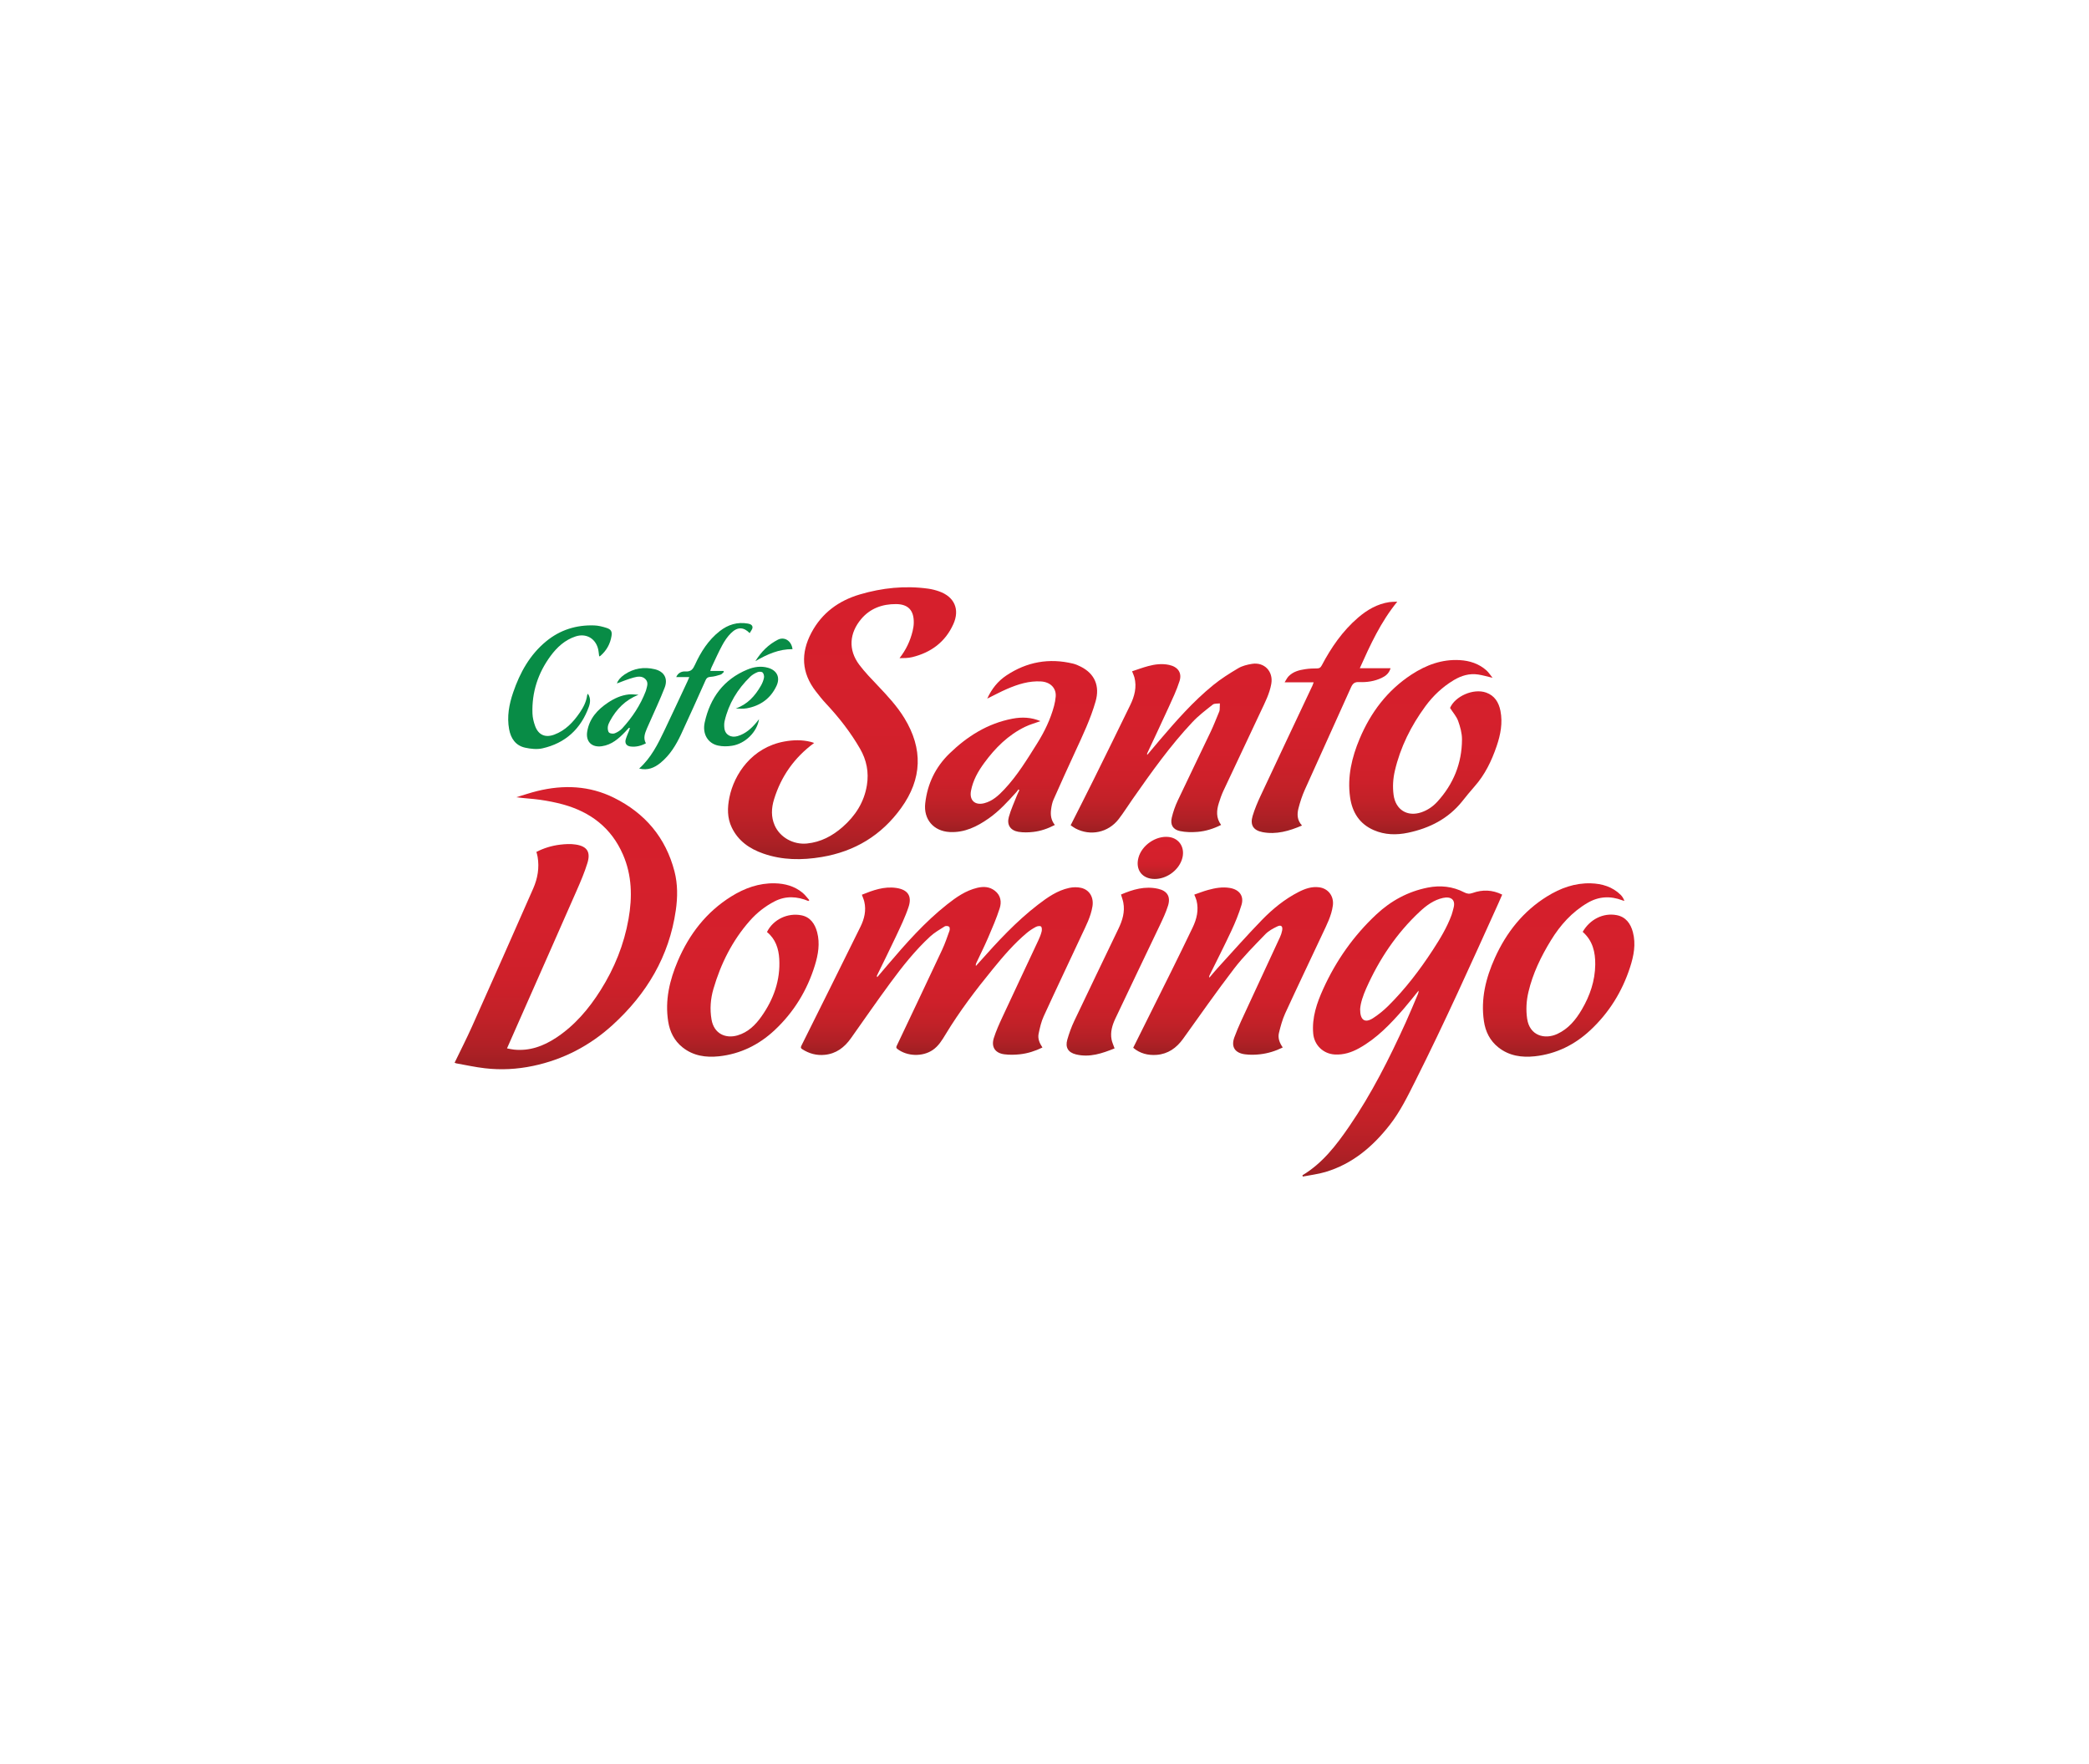 <?xml version="1.0" encoding="utf-8"?>
<!-- Generator: Adobe Illustrator 16.0.4, SVG Export Plug-In . SVG Version: 6.00 Build 0)  -->
<!DOCTYPE svg PUBLIC "-//W3C//DTD SVG 1.1//EN" "http://www.w3.org/Graphics/SVG/1.1/DTD/svg11.dtd">
<svg version="1.1" id="Layer_1" xmlns="http://www.w3.org/2000/svg" xmlns:xlink="http://www.w3.org/1999/xlink" x="0px" y="0px"
	 width="273.6px" height="231px" viewBox="0 0 273.6 231" enable-background="new 0 0 273.6 231" xml:space="preserve">
<g>
	<path fill="#088C46" d="M68.786,97.924c0.727,0.158,1.539,0.246,2.25,0.088c3.009-0.678,5.033-2.535,6.083-5.432
		c0.201-0.559,0.263-1.143-0.117-1.723c-0.048,0.082-0.092,0.129-0.099,0.18c-0.107,0.854-0.49,1.592-0.961,2.283
		c-0.86,1.258-1.882,2.348-3.354,2.895c-1.178,0.438-2.076,0.039-2.505-1.141c-0.188-0.52-0.325-1.084-0.345-1.633
		c-0.096-2.777,0.725-5.291,2.366-7.523c0.848-1.15,1.884-2.107,3.28-2.566c1.31-0.43,2.505,0.186,2.91,1.49
		c0.11,0.352,0.123,0.732,0.184,1.123c0.054-0.021,0.116-0.031,0.157-0.066c0.799-0.689,1.29-1.564,1.456-2.602
		c0.098-0.609-0.07-0.877-0.666-1.066c-0.515-0.164-1.057-0.303-1.592-0.32c-2.343-0.084-4.469,0.58-6.287,2.07
		c-2.155,1.766-3.449,4.113-4.337,6.709c-0.534,1.564-0.831,3.166-0.528,4.818C66.903,96.715,67.535,97.652,68.786,97.924z"/>
	<path fill="#088C46" d="M84.548,88.959c0.426,0.447,0.182,0.967,0.061,1.459c-0.007,0.031-0.018,0.059-0.028,0.088
		c-0.701,1.836-1.767,3.445-3.087,4.887c-0.257,0.281-0.616,0.502-0.972,0.645c-0.214,0.084-0.59,0.049-0.748-0.094
		c-0.156-0.141-0.19-0.488-0.168-0.734c0.023-0.262,0.147-0.525,0.275-0.762c0.841-1.568,2.019-2.77,3.743-3.457
		c-0.429-0.018-0.863-0.086-1.285-0.041c-0.997,0.109-1.891,0.523-2.717,1.076c-1.365,0.916-2.419,2.059-2.71,3.756
		c-0.226,1.32,0.568,2.145,1.918,1.949c1.273-0.184,2.187-0.98,3.037-1.865c0.205-0.213,0.403-0.434,0.604-0.65
		c0.033,0.188-0.021,0.32-0.073,0.453c-0.148,0.377-0.321,0.75-0.438,1.141c-0.159,0.529,0.082,0.895,0.635,0.959
		c0.693,0.082,1.347-0.078,2.002-0.418c-0.383-0.68-0.132-1.305,0.123-1.924c0.12-0.293,0.26-0.58,0.386-0.871
		c0.656-1.496,1.359-2.975,1.947-4.496c0.461-1.191-0.062-2.119-1.308-2.416c-1.398-0.332-2.741-0.123-3.95,0.697
		c-0.559,0.377-0.882,0.801-1.002,1.17c0.706-0.254,1.442-0.574,2.211-0.777C83.517,88.594,84.112,88.498,84.548,88.959z"/>
	<path fill="#088C46" d="M90.046,89.219c-1.009,2.152-2.007,4.309-3.032,6.453c-0.856,1.793-1.737,3.574-3.301,4.984
		c1.114,0.281,1.994-0.098,2.783-0.738c1.241-1.01,2.054-2.348,2.716-3.77c1.093-2.346,2.148-4.709,3.204-7.072
		c0.137-0.307,0.306-0.406,0.642-0.43c0.444-0.029,0.889-0.154,1.316-0.289c0.169-0.053,0.295-0.238,0.44-0.363
		c-0.023-0.041-0.046-0.08-0.069-0.123c-0.554,0-1.107,0-1.719,0c0.061-0.182,0.09-0.312,0.146-0.43
		c0.468-0.984,0.904-1.984,1.424-2.941c0.306-0.566,0.682-1.123,1.136-1.574c0.899-0.893,1.699-0.781,2.453-0.006
		c0.143-0.266,0.361-0.498,0.372-0.736c0.012-0.318-0.283-0.459-0.597-0.514c-1.388-0.244-2.607,0.137-3.696,0.988
		c-1.483,1.162-2.466,2.707-3.235,4.387c-0.264,0.574-0.498,0.939-1.228,0.893c-0.455-0.029-0.98,0.133-1.236,0.738
		c0.592,0,1.116,0,1.712,0C90.184,88.893,90.121,89.061,90.046,89.219z"/>
	<path fill="#088C46" d="M99.653,89.814c-0.768,1.34-1.762,2.443-3.291,2.975c0.488,0.027,0.977,0.059,1.443-0.023
		c1.783-0.326,3.125-1.287,3.896-2.939c0.516-1.105,0.066-2.031-1.108-2.367c-0.923-0.266-1.842-0.125-2.71,0.232
		c-3.111,1.285-4.873,3.703-5.583,6.908c-0.338,1.521,0.411,2.756,1.744,3.045c0.588,0.131,1.238,0.121,1.836,0.025
		c1.725-0.27,3.275-1.797,3.533-3.479c-0.156,0.197-0.246,0.316-0.341,0.428c-0.675,0.799-1.434,1.484-2.465,1.787
		c-0.878,0.26-1.626-0.176-1.731-1.02c-0.037-0.312-0.04-0.646,0.029-0.949c0.526-2.279,1.693-4.197,3.362-5.814
		c0.264-0.256,0.61-0.453,0.952-0.594c0.192-0.078,0.535-0.074,0.661,0.047c0.15,0.143,0.223,0.471,0.18,0.689
		C99.99,89.127,99.839,89.49,99.653,89.814z"/>
	<path fill="#088C46" d="M101.866,83.787c-1.204,0.619-2.149,1.541-2.93,2.801c1.576-0.916,3.111-1.588,4.86-1.568
		C103.671,83.943,102.745,83.334,101.866,83.787z"/>
	<g>
		
			<linearGradient id="SVGID_1_" gradientUnits="userSpaceOnUse" x1="110.285" y1="-195.638" x2="110.285" y2="-231.249" gradientTransform="matrix(1 0 0 -1 0 -118.727)">
			<stop  offset="0" style="stop-color:#D61F2C"/>
			<stop  offset="0.502" style="stop-color:#D4202C"/>
			<stop  offset="0.682" style="stop-color:#CE202A"/>
			<stop  offset="0.811" style="stop-color:#C22128"/>
			<stop  offset="0.915" style="stop-color:#B12026"/>
			<stop  offset="1" style="stop-color:#9D1F22"/>
		</linearGradient>
		<path fill="url(#SVGID_1_)" d="M106.629,97.305c-0.147-0.049-0.297-0.109-0.452-0.146c-1.151-0.285-2.313-0.254-3.466-0.041
			c-4.239,0.779-6.559,4.271-7.18,7.318c-0.271,1.334-0.305,2.676,0.312,3.949c0.853,1.762,2.328,2.777,4.115,3.402
			c2.507,0.877,5.069,0.889,7.657,0.455c4.339-0.725,7.83-2.84,10.407-6.414c2.76-3.824,2.884-7.756,0.427-11.775
			c-0.971-1.588-2.228-2.934-3.5-4.273c-0.832-0.877-1.683-1.75-2.407-2.713c-1.5-1.998-1.277-4.176,0.247-5.992
			c1.176-1.398,2.774-1.969,4.559-1.959c1.614,0.008,2.363,0.84,2.329,2.463c-0.007,0.359-0.067,0.725-0.151,1.072
			c-0.312,1.291-0.868,2.465-1.715,3.547c0.565-0.006,1.131-0.004,1.662-0.133c2.46-0.602,4.336-1.984,5.387-4.322
			c0.877-1.949,0.132-3.59-1.876-4.297c-0.453-0.158-0.928-0.281-1.402-0.348c-3.045-0.424-6.044-0.109-8.97,0.754
			c-2.756,0.814-4.959,2.41-6.34,5.01c-1.422,2.68-1.308,5.246,0.572,7.678c0.427,0.551,0.858,1.1,1.334,1.605
			c1.701,1.82,3.229,3.768,4.472,5.93c0.847,1.475,1.163,3.059,0.889,4.756c-0.363,2.244-1.519,4.025-3.193,5.49
			c-1.334,1.166-2.852,1.973-4.654,2.152c-1.773,0.178-3.532-0.791-4.229-2.369c-0.495-1.123-0.435-2.285-0.085-3.418
			C102.308,101.662,104.046,99.205,106.629,97.305z"/>
		
			<linearGradient id="SVGID_2_" gradientUnits="userSpaceOnUse" x1="153.385" y1="-205.636" x2="153.385" y2="-227.762" gradientTransform="matrix(1 0 0 -1 0 -118.727)">
			<stop  offset="0" style="stop-color:#D61F2C"/>
			<stop  offset="0.502" style="stop-color:#D4202C"/>
			<stop  offset="0.682" style="stop-color:#CE202A"/>
			<stop  offset="0.811" style="stop-color:#C22128"/>
			<stop  offset="0.915" style="stop-color:#B12026"/>
			<stop  offset="1" style="stop-color:#9D1F22"/>
		</linearGradient>
		<path fill="url(#SVGID_2_)" d="M143.256,102.062c-0.989,2-2.006,3.986-3.031,6.02c0.206,0.137,0.407,0.299,0.63,0.416
			c1.957,1.033,4.291,0.549,5.658-1.221c0.655-0.85,1.224-1.764,1.84-2.643c2.438-3.482,4.897-6.953,7.817-10.057
			c0.802-0.854,1.747-1.574,2.671-2.299c0.216-0.168,0.612-0.111,0.927-0.156c-0.009,0.291-0.007,0.582-0.029,0.871
			c-0.009,0.117-0.067,0.232-0.113,0.344c-0.345,0.82-0.662,1.656-1.044,2.459c-1.438,3.029-2.911,6.039-4.339,9.072
			c-0.331,0.705-0.594,1.457-0.773,2.215c-0.222,0.932,0.148,1.568,1.086,1.762c0.738,0.154,1.527,0.164,2.283,0.104
			c1.071-0.086,2.096-0.412,3.092-0.91c-0.68-0.922-0.606-1.896-0.292-2.881c0.167-0.529,0.348-1.062,0.584-1.566
			c1.624-3.475,3.268-6.939,4.899-10.41c0.552-1.174,1.157-2.328,1.383-3.629c0.279-1.613-0.909-2.869-2.528-2.609
			c-0.618,0.1-1.271,0.258-1.8,0.572c-1.141,0.674-2.273,1.389-3.298,2.225c-2.614,2.129-4.83,4.658-7.013,7.215
			c-0.54,0.631-1.071,1.27-1.605,1.904c-0.045-0.102-0.03-0.154-0.006-0.205c0.933-1.998,1.882-3.988,2.794-5.996
			c0.518-1.139,1.061-2.275,1.438-3.461c0.351-1.098-0.234-1.873-1.372-2.117c-0.928-0.197-1.84-0.086-2.735,0.156
			c-0.716,0.191-1.414,0.453-2.109,0.68c0.132,0.338,0.241,0.559,0.303,0.789c0.34,1.287,0.012,2.488-0.546,3.637
			C146.449,95.588,144.858,98.828,143.256,102.062z"/>
		
			<linearGradient id="SVGID_3_" gradientUnits="userSpaceOnUse" x1="132.42" y1="-205.302" x2="132.42" y2="-227.739" gradientTransform="matrix(1 0 0 -1 0 -118.727)">
			<stop  offset="0" style="stop-color:#D61F2C"/>
			<stop  offset="0.502" style="stop-color:#D4202C"/>
			<stop  offset="0.682" style="stop-color:#CE202A"/>
			<stop  offset="0.811" style="stop-color:#C22128"/>
			<stop  offset="0.915" style="stop-color:#B12026"/>
			<stop  offset="1" style="stop-color:#9D1F22"/>
		</linearGradient>
		<path fill="url(#SVGID_3_)" d="M136.346,89.248c1.229,0.074,2.021,0.883,1.92,2.002c-0.037,0.404-0.107,0.811-0.214,1.203
			c-0.469,1.748-1.245,3.363-2.205,4.895c-1.32,2.1-2.606,4.227-4.318,6.045c-0.739,0.783-1.528,1.52-2.616,1.801
			c-1.225,0.316-1.975-0.383-1.74-1.625c0.258-1.367,0.922-2.543,1.736-3.65c1.441-1.967,3.129-3.656,5.35-4.73
			c0.638-0.311,1.334-0.496,2.01-0.742c-1.183-0.508-2.423-0.562-3.677-0.32c-3.243,0.621-5.907,2.299-8.244,4.566
			c-1.841,1.791-2.877,3.963-3.169,6.506c-0.241,2.102,1.088,3.658,3.205,3.77c1.956,0.102,3.583-0.713,5.117-1.789
			c1.373-0.963,2.493-2.199,3.61-3.434c0.103-0.111,0.184-0.242,0.273-0.363c0.041,0.037,0.083,0.072,0.123,0.109
			c-0.106,0.229-0.226,0.453-0.317,0.686c-0.366,0.939-0.799,1.861-1.064,2.83c-0.284,1.029,0.216,1.762,1.276,1.936
			c0.63,0.102,1.296,0.084,1.933,0.01c0.976-0.111,1.901-0.434,2.821-0.91c-0.507-0.625-0.591-1.324-0.492-2.045
			c0.059-0.43,0.141-0.875,0.315-1.27c0.927-2.096,1.875-4.186,2.837-6.268c0.995-2.154,2.015-4.297,2.672-6.584
			c0.583-2.029-0.105-3.637-1.93-4.561c-0.321-0.164-0.66-0.314-1.009-0.4c-3.135-0.762-6.059-0.238-8.738,1.545
			c-1.114,0.74-1.933,1.764-2.511,3.035c0.908-0.445,1.746-0.9,2.616-1.275C133.326,89.615,134.777,89.152,136.346,89.248z"/>
		
			<linearGradient id="SVGID_4_" gradientUnits="userSpaceOnUse" x1="186.677" y1="-205.167" x2="186.677" y2="-227.991" gradientTransform="matrix(1 0 0 -1 0 -118.727)">
			<stop  offset="0" style="stop-color:#D61F2C"/>
			<stop  offset="0.502" style="stop-color:#D4202C"/>
			<stop  offset="0.682" style="stop-color:#CE202A"/>
			<stop  offset="0.811" style="stop-color:#C22128"/>
			<stop  offset="0.915" style="stop-color:#B12026"/>
			<stop  offset="1" style="stop-color:#9D1F22"/>
		</linearGradient>
		<path fill="url(#SVGID_4_)" d="M178.074,96.754c-1.026,2.439-1.626,4.975-1.253,7.646c0.274,1.965,1.216,3.5,3.102,4.32
			c1.453,0.633,2.97,0.664,4.494,0.342c2.815-0.594,5.266-1.832,7.1-4.125c0.52-0.65,1.041-1.301,1.594-1.922
			c1.374-1.545,2.247-3.361,2.906-5.291c0.513-1.5,0.813-3.041,0.498-4.633c-0.219-1.098-0.76-1.988-1.868-2.383
			c-1.688-0.6-4.092,0.498-4.731,2.012c0.395,0.615,0.847,1.113,1.058,1.699c0.277,0.771,0.508,1.609,0.506,2.418
			c-0.009,3.119-1.118,5.846-3.22,8.152c-0.574,0.629-1.274,1.115-2.094,1.395c-1.857,0.633-3.386-0.34-3.645-2.275
			c-0.142-1.068-0.076-2.121,0.164-3.156c0.724-3.105,2.124-5.9,4.004-8.459c1.013-1.379,2.242-2.535,3.719-3.42
			c0.991-0.592,2.045-0.908,3.201-0.732c0.588,0.088,1.163,0.262,1.871,0.426c-0.298-0.365-0.51-0.709-0.8-0.969
			c-0.99-0.879-2.189-1.266-3.487-1.344c-2.331-0.137-4.408,0.639-6.32,1.887C181.707,90.41,179.526,93.301,178.074,96.754z"/>
		
			<linearGradient id="SVGID_5_" gradientUnits="userSpaceOnUse" x1="173.474" y1="-197.528" x2="173.474" y2="-227.824" gradientTransform="matrix(1 0 0 -1 0 -118.727)">
			<stop  offset="0" style="stop-color:#D61F2C"/>
			<stop  offset="0.502" style="stop-color:#D4202C"/>
			<stop  offset="0.682" style="stop-color:#CE202A"/>
			<stop  offset="0.811" style="stop-color:#C22128"/>
			<stop  offset="0.915" style="stop-color:#B12026"/>
			<stop  offset="1" style="stop-color:#9D1F22"/>
		</linearGradient>
		<path fill="url(#SVGID_5_)" d="M171.894,89.791c-2.266,4.809-4.539,9.613-6.791,14.43c-0.401,0.857-0.774,1.74-1.046,2.646
			c-0.351,1.174,0.088,1.883,1.3,2.117c1.804,0.344,3.487-0.146,5.169-0.867c-0.646-0.686-0.662-1.475-0.464-2.252
			c0.21-0.814,0.472-1.627,0.815-2.395c2.011-4.492,4.065-8.965,6.071-13.459c0.235-0.525,0.5-0.707,1.065-0.682
			c1.02,0.049,2.025-0.107,2.958-0.551c0.52-0.246,0.961-0.598,1.156-1.264c-1.359,0-2.649,0-4.03,0
			c1.378-3.078,2.744-6.061,4.909-8.715c-0.406,0.021-0.719,0.014-1.024,0.057c-1.595,0.236-2.927,1.016-4.125,2.047
			c-2.027,1.744-3.509,3.904-4.747,6.246c-0.147,0.279-0.297,0.395-0.618,0.393c-0.512-0.004-1.029,0.023-1.535,0.098
			c-0.813,0.117-1.609,0.324-2.203,0.951c-0.182,0.191-0.295,0.447-0.505,0.773c1.358,0,2.561,0,3.806,0
			C171.987,89.543,171.95,89.672,171.894,89.791z"/>
	</g>
	<g>
		
			<linearGradient id="SVGID_6_" gradientUnits="userSpaceOnUse" x1="124.007" y1="-234.894" x2="124.007" y2="-256.9" gradientTransform="matrix(1 0 0 -1 0 -118.727)">
			<stop  offset="0" style="stop-color:#D61F2C"/>
			<stop  offset="0.502" style="stop-color:#D4202C"/>
			<stop  offset="0.682" style="stop-color:#CE202A"/>
			<stop  offset="0.811" style="stop-color:#C22128"/>
			<stop  offset="0.915" style="stop-color:#B12026"/>
			<stop  offset="1" style="stop-color:#9D1F22"/>
		</linearGradient>
		<path fill="url(#SVGID_6_)" d="M136.691,133.113c1.623-3.545,3.304-7.066,4.949-10.598c0.575-1.234,1.221-2.439,1.442-3.812
			c0.185-1.152-0.36-2.154-1.484-2.42c-0.492-0.117-1.054-0.104-1.552,0.002c-1.567,0.336-2.854,1.242-4.097,2.197
			c-2.857,2.197-5.287,4.834-7.671,7.516c-0.152,0.172-0.309,0.342-0.462,0.512c-0.032-0.154-0.003-0.268,0.045-0.371
			c0.521-1.115,1.074-2.215,1.56-3.344c0.544-1.264,1.092-2.533,1.511-3.84c0.266-0.826,0.143-1.688-0.626-2.289
			c-0.694-0.547-1.491-0.588-2.312-0.391c-1.517,0.363-2.761,1.234-3.954,2.178c-2.924,2.311-5.374,5.09-7.778,7.914
			c-0.457,0.537-0.912,1.074-1.37,1.611c-0.065-0.111-0.058-0.17-0.033-0.219c0.827-1.701,1.678-3.391,2.479-5.102
			c0.595-1.273,1.219-2.547,1.658-3.875c0.477-1.441-0.11-2.262-1.59-2.486c-1.61-0.242-3.07,0.299-4.526,0.885
			c0.123,0.346,0.25,0.621,0.318,0.91c0.272,1.152,0.005,2.252-0.498,3.275c-2.55,5.178-5.129,10.346-7.703,15.512
			c-0.104,0.209-0.188,0.365,0.065,0.527c0.902,0.584,1.885,0.85,2.952,0.744c1.5-0.146,2.582-0.971,3.428-2.164
			c1.729-2.439,3.428-4.902,5.202-7.309c1.572-2.135,3.222-4.215,5.177-6.02c0.564-0.521,1.252-0.916,1.91-1.33
			c0.139-0.086,0.44-0.057,0.573,0.041c0.099,0.076,0.109,0.373,0.051,0.533c-0.303,0.846-0.592,1.699-0.973,2.512
			c-1.957,4.18-3.939,8.352-5.919,12.52c-0.088,0.188-0.13,0.295,0.07,0.449c1.272,0.975,3.28,1.043,4.613,0.145
			c0.774-0.523,1.231-1.289,1.703-2.066c1.825-3.018,3.956-5.818,6.184-8.545c1.371-1.682,2.782-3.332,4.451-4.732
			c0.366-0.307,0.776-0.572,1.197-0.795c0.188-0.1,0.534-0.15,0.661-0.045c0.128,0.104,0.134,0.447,0.082,0.658
			c-0.097,0.391-0.25,0.77-0.421,1.135c-1.574,3.371-3.165,6.732-4.731,10.105c-0.409,0.881-0.812,1.773-1.105,2.695
			c-0.375,1.178,0.161,1.992,1.387,2.145c0.662,0.084,1.35,0.07,2.016-0.002c1.027-0.111,2.009-0.424,2.96-0.889
			c-0.38-0.568-0.633-1.164-0.5-1.805C136.192,134.615,136.366,133.822,136.691,133.113z"/>
		
			<linearGradient id="SVGID_7_" gradientUnits="userSpaceOnUse" x1="74.113" y1="-221.813" x2="74.113" y2="-258.763" gradientTransform="matrix(1 0 0 -1 0 -118.727)">
			<stop  offset="0" style="stop-color:#D61F2C"/>
			<stop  offset="0.502" style="stop-color:#D4202C"/>
			<stop  offset="0.682" style="stop-color:#CE202A"/>
			<stop  offset="0.811" style="stop-color:#C22128"/>
			<stop  offset="0.915" style="stop-color:#B12026"/>
			<stop  offset="1" style="stop-color:#9D1F22"/>
		</linearGradient>
		<path fill="url(#SVGID_7_)" d="M88.338,114.121c-1.148-4.428-3.863-7.625-7.927-9.639c-3.214-1.594-6.61-1.73-10.059-0.879
			c-0.918,0.225-1.816,0.537-2.724,0.807c1.053,0.152,2.076,0.188,3.086,0.332c1.021,0.148,2.041,0.342,3.033,0.615
			c3.599,0.992,6.319,3.066,7.839,6.553c1.189,2.73,1.24,5.574,0.734,8.445c-0.589,3.346-1.845,6.445-3.654,9.318
			c-1.547,2.457-3.396,4.637-5.845,6.248c-1.659,1.092-3.451,1.746-5.477,1.547c-0.306-0.029-0.608-0.104-0.941-0.164
			c0.598-1.352,1.165-2.641,1.735-3.93c2.472-5.594,4.951-11.184,7.409-16.785c0.512-1.166,1.016-2.344,1.387-3.555
			c0.446-1.455-0.037-2.195-1.522-2.426c-0.67-0.107-1.38-0.066-2.059,0.016c-1.086,0.131-2.129,0.451-3.098,0.947
			c0.06,0.238,0.123,0.438,0.157,0.641c0.244,1.439,0.003,2.832-0.57,4.139c-2.645,6.025-5.315,12.039-8.003,18.045
			c-0.719,1.609-1.524,3.182-2.299,4.787c0.07,0.027,0.15,0.072,0.235,0.086c1.237,0.221,2.468,0.492,3.715,0.637
			c2.118,0.25,4.234,0.135,6.324-0.305c3.968-0.834,7.454-2.654,10.435-5.375c4.441-4.051,7.391-8.959,8.261-14.998
			C88.758,117.514,88.771,115.797,88.338,114.121z"/>
		
			<linearGradient id="SVGID_8_" gradientUnits="userSpaceOnUse" x1="183.666" y1="-234.816" x2="183.666" y2="-272.817" gradientTransform="matrix(1 0 0 -1 0 -118.727)">
			<stop  offset="0" style="stop-color:#D61F2C"/>
			<stop  offset="0.502" style="stop-color:#D4202C"/>
			<stop  offset="0.682" style="stop-color:#CE202A"/>
			<stop  offset="0.811" style="stop-color:#C22128"/>
			<stop  offset="0.915" style="stop-color:#B12026"/>
			<stop  offset="1" style="stop-color:#9D1F22"/>
		</linearGradient>
		<path fill="url(#SVGID_8_)" d="M196.745,117.166c-1.301-0.645-2.592-0.674-3.883-0.211c-0.416,0.148-0.725,0.105-1.088-0.084
			c-1.514-0.787-3.133-0.949-4.777-0.625c-2.579,0.51-4.818,1.723-6.736,3.516c-2.974,2.779-5.272,6.045-6.951,9.742
			c-0.839,1.848-1.499,3.754-1.317,5.852c0.131,1.514,1.303,2.66,2.824,2.748c1.155,0.066,2.194-0.271,3.18-0.818
			c2.329-1.293,4.134-3.189,5.854-5.174c0.668-0.77,1.293-1.576,1.938-2.367c0.016,0.18-0.031,0.33-0.093,0.475
			c-0.524,1.225-1.027,2.461-1.58,3.676c-2.144,4.717-4.467,9.34-7.405,13.623c-1.69,2.461-3.496,4.826-6.124,6.402
			c0.013,0.055,0.023,0.113,0.035,0.17c0.992-0.195,2.007-0.311,2.972-0.598c3.522-1.049,6.188-3.309,8.411-6.148
			c1.389-1.771,2.366-3.789,3.369-5.787c3.833-7.619,7.323-15.402,10.837-23.172C196.387,117.992,196.556,117.594,196.745,117.166z
			 M190.374,118.914c-0.085,0.303-0.145,0.611-0.253,0.904c-0.604,1.648-1.509,3.135-2.462,4.598
			c-1.712,2.627-3.609,5.113-5.841,7.326c-0.605,0.6-1.281,1.15-1.997,1.609c-1.047,0.674-1.688,0.277-1.682-1.182
			c0.053-0.828,0.39-1.805,0.811-2.752c1.689-3.789,3.956-7.184,7.001-10.025c0.872-0.814,1.831-1.523,3.032-1.791
			C190.032,117.369,190.674,117.83,190.374,118.914z"/>
		
			<linearGradient id="SVGID_9_" gradientUnits="userSpaceOnUse" x1="161.504" y1="-234.905" x2="161.504" y2="-256.899" gradientTransform="matrix(1 0 0 -1 0 -118.727)">
			<stop  offset="0" style="stop-color:#D61F2C"/>
			<stop  offset="0.502" style="stop-color:#D4202C"/>
			<stop  offset="0.682" style="stop-color:#CE202A"/>
			<stop  offset="0.811" style="stop-color:#C22128"/>
			<stop  offset="0.915" style="stop-color:#B12026"/>
			<stop  offset="1" style="stop-color:#9D1F22"/>
		</linearGradient>
		<path fill="url(#SVGID_9_)" d="M168.328,132.711c1.596-3.475,3.25-6.92,4.871-10.383c0.563-1.205,1.189-2.387,1.368-3.74
			c0.158-1.201-0.59-2.219-1.785-2.379c-0.984-0.133-1.866,0.184-2.716,0.619c-1.816,0.93-3.383,2.213-4.788,3.656
			c-1.982,2.039-3.863,4.176-5.782,6.275c-0.381,0.414-0.734,0.854-1.1,1.281c-0.043-0.123-0.028-0.209,0.01-0.283
			c0.96-1.953,1.952-3.889,2.872-5.859c0.51-1.094,0.974-2.225,1.324-3.381c0.357-1.176-0.294-2.01-1.511-2.221
			c-0.993-0.17-1.945,0.006-2.888,0.266c-0.606,0.166-1.196,0.404-1.784,0.605c0.128,0.328,0.238,0.545,0.294,0.775
			c0.309,1.244,0.028,2.414-0.509,3.533c-0.928,1.936-1.869,3.863-2.822,5.785c-1.641,3.311-3.295,6.617-4.964,9.965
			c0.875,0.742,1.934,1.018,3.071,0.93c1.49-0.113,2.598-0.904,3.46-2.102c2.21-3.076,4.376-6.184,6.679-9.188
			c1.232-1.605,2.684-3.047,4.092-4.508c0.425-0.439,1.009-0.754,1.567-1.023c0.508-0.248,0.745-0.02,0.636,0.543
			c-0.058,0.291-0.151,0.584-0.277,0.854c-1.381,2.992-2.779,5.979-4.159,8.973c-0.631,1.373-1.301,2.736-1.819,4.148
			c-0.461,1.26,0.078,2.061,1.396,2.23c0.646,0.086,1.321,0.072,1.97-0.004c1.027-0.117,2.013-0.418,2.97-0.893
			c-0.418-0.596-0.662-1.24-0.494-1.92C167.723,134.4,167.957,133.52,168.328,132.711z"/>
		
			<linearGradient id="SVGID_10_" gradientUnits="userSpaceOnUse" x1="204.141" y1="-234.411" x2="204.141" y2="-257.124" gradientTransform="matrix(1 0 0 -1 0 -118.727)">
			<stop  offset="0" style="stop-color:#D61F2C"/>
			<stop  offset="0.502" style="stop-color:#D4202C"/>
			<stop  offset="0.682" style="stop-color:#CE202A"/>
			<stop  offset="0.811" style="stop-color:#C22128"/>
			<stop  offset="0.915" style="stop-color:#B12026"/>
			<stop  offset="1" style="stop-color:#9D1F22"/>
		</linearGradient>
		<path fill="url(#SVGID_10_)" d="M213.861,122.076c-0.295-1.115-0.928-1.992-2.117-2.221c-1.767-0.338-3.515,0.551-4.457,2.189
			c1.32,1.152,1.663,2.664,1.645,4.289c-0.026,2.119-0.693,4.066-1.757,5.881c-0.785,1.338-1.75,2.52-3.206,3.195
			c-1.664,0.775-3.635,0.227-3.957-1.99c-0.172-1.18-0.102-2.344,0.167-3.49c0.57-2.436,1.652-4.662,2.95-6.779
			c1.216-1.984,2.736-3.691,4.777-4.891c1.481-0.873,3-0.949,4.581-0.344c0.085,0.033,0.176,0.053,0.265,0.078
			c-0.119-0.314-0.27-0.576-0.477-0.781c-1.087-1.08-2.46-1.484-3.936-1.525c-2.076-0.059-3.961,0.627-5.701,1.703
			c-3.146,1.947-5.342,4.725-6.85,8.062c-1.189,2.637-1.869,5.381-1.435,8.297c0.201,1.361,0.783,2.545,1.892,3.426
			c1.414,1.121,3.073,1.348,4.778,1.164c2.79-0.303,5.213-1.504,7.25-3.402c2.453-2.283,4.186-5.064,5.218-8.256
			C213.976,125.188,214.278,123.648,213.861,122.076z"/>
		
			<linearGradient id="SVGID_11_" gradientUnits="userSpaceOnUse" x1="97.294" y1="-234.411" x2="97.294" y2="-257.125" gradientTransform="matrix(1 0 0 -1 0 -118.727)">
			<stop  offset="0" style="stop-color:#D61F2C"/>
			<stop  offset="0.502" style="stop-color:#D4202C"/>
			<stop  offset="0.682" style="stop-color:#CE202A"/>
			<stop  offset="0.811" style="stop-color:#C22128"/>
			<stop  offset="0.915" style="stop-color:#B12026"/>
			<stop  offset="1" style="stop-color:#9D1F22"/>
		</linearGradient>
		<path fill="url(#SVGID_11_)" d="M107.024,122.094c-0.29-1.098-0.897-1.99-2.063-2.219c-1.774-0.352-3.682,0.521-4.51,2.189
			c1.115,0.904,1.532,2.166,1.61,3.531c0.158,2.777-0.735,5.264-2.316,7.508c-0.798,1.135-1.766,2.094-3.153,2.5
			c-1.546,0.451-3.083-0.203-3.403-2.082c-0.232-1.359-0.131-2.707,0.252-4.014c0.968-3.309,2.482-6.34,4.784-8.939
			c0.915-1.033,1.992-1.881,3.22-2.516c1.462-0.754,2.946-0.662,4.433-0.049c0.04-0.037,0.081-0.074,0.122-0.111
			c-0.294-0.326-0.553-0.691-0.887-0.969c-1.051-0.869-2.308-1.209-3.639-1.238c-2.075-0.043-3.959,0.637-5.696,1.719
			c-3.266,2.035-5.508,4.943-7.001,8.443c-1.08,2.531-1.703,5.158-1.263,7.936c0.213,1.34,0.785,2.512,1.875,3.383
			c1.41,1.127,3.068,1.357,4.774,1.176c2.806-0.301,5.243-1.508,7.288-3.42c2.507-2.344,4.259-5.197,5.271-8.479
			C107.159,125.027,107.413,123.572,107.024,122.094z"/>
		
			<linearGradient id="SVGID_12_" gradientUnits="userSpaceOnUse" x1="146.398" y1="-234.989" x2="146.398" y2="-256.971" gradientTransform="matrix(1 0 0 -1 0 -118.727)">
			<stop  offset="0" style="stop-color:#D61F2C"/>
			<stop  offset="0.502" style="stop-color:#D4202C"/>
			<stop  offset="0.682" style="stop-color:#CE202A"/>
			<stop  offset="0.811" style="stop-color:#C22128"/>
			<stop  offset="0.915" style="stop-color:#B12026"/>
			<stop  offset="1" style="stop-color:#9D1F22"/>
		</linearGradient>
		<path fill="url(#SVGID_12_)" d="M151.888,121.219c0.404-0.85,0.812-1.711,1.091-2.605c0.367-1.18-0.1-1.939-1.296-2.209
			c-1.72-0.395-3.314,0.088-4.863,0.75c0.111,0.383,0.239,0.715,0.304,1.061c0.228,1.203-0.113,2.318-0.625,3.387
			c-1.934,4.043-3.89,8.076-5.809,12.125c-0.37,0.779-0.666,1.604-0.904,2.436c-0.289,1.014,0.108,1.676,1.132,1.928
			c1.804,0.441,3.455-0.141,5.06-0.785c-0.154-0.445-0.327-0.799-0.396-1.174c-0.182-0.967,0.099-1.887,0.499-2.736
			C147.997,129.326,149.96,125.279,151.888,121.219z"/>
	</g>
	
		<linearGradient id="SVGID_13_" gradientUnits="userSpaceOnUse" x1="151.973" y1="-228.325" x2="151.973" y2="-233.844" gradientTransform="matrix(1 0 0 -1 0 -118.727)">
		<stop  offset="0" style="stop-color:#D61F2C"/>
		<stop  offset="0.502" style="stop-color:#D4202C"/>
		<stop  offset="0.682" style="stop-color:#CE202A"/>
		<stop  offset="0.811" style="stop-color:#C22128"/>
		<stop  offset="0.915" style="stop-color:#B12026"/>
		<stop  offset="1" style="stop-color:#9D1F22"/>
	</linearGradient>
	<path fill="url(#SVGID_13_)" d="M153.066,109.617c-1.667-0.189-3.514,1.072-3.957,2.703c-0.435,1.592,0.483,2.797,2.126,2.797
		c1.519,0,3.025-1.053,3.537-2.475C155.31,111.154,154.537,109.785,153.066,109.617z"/>
</g>
</svg>
